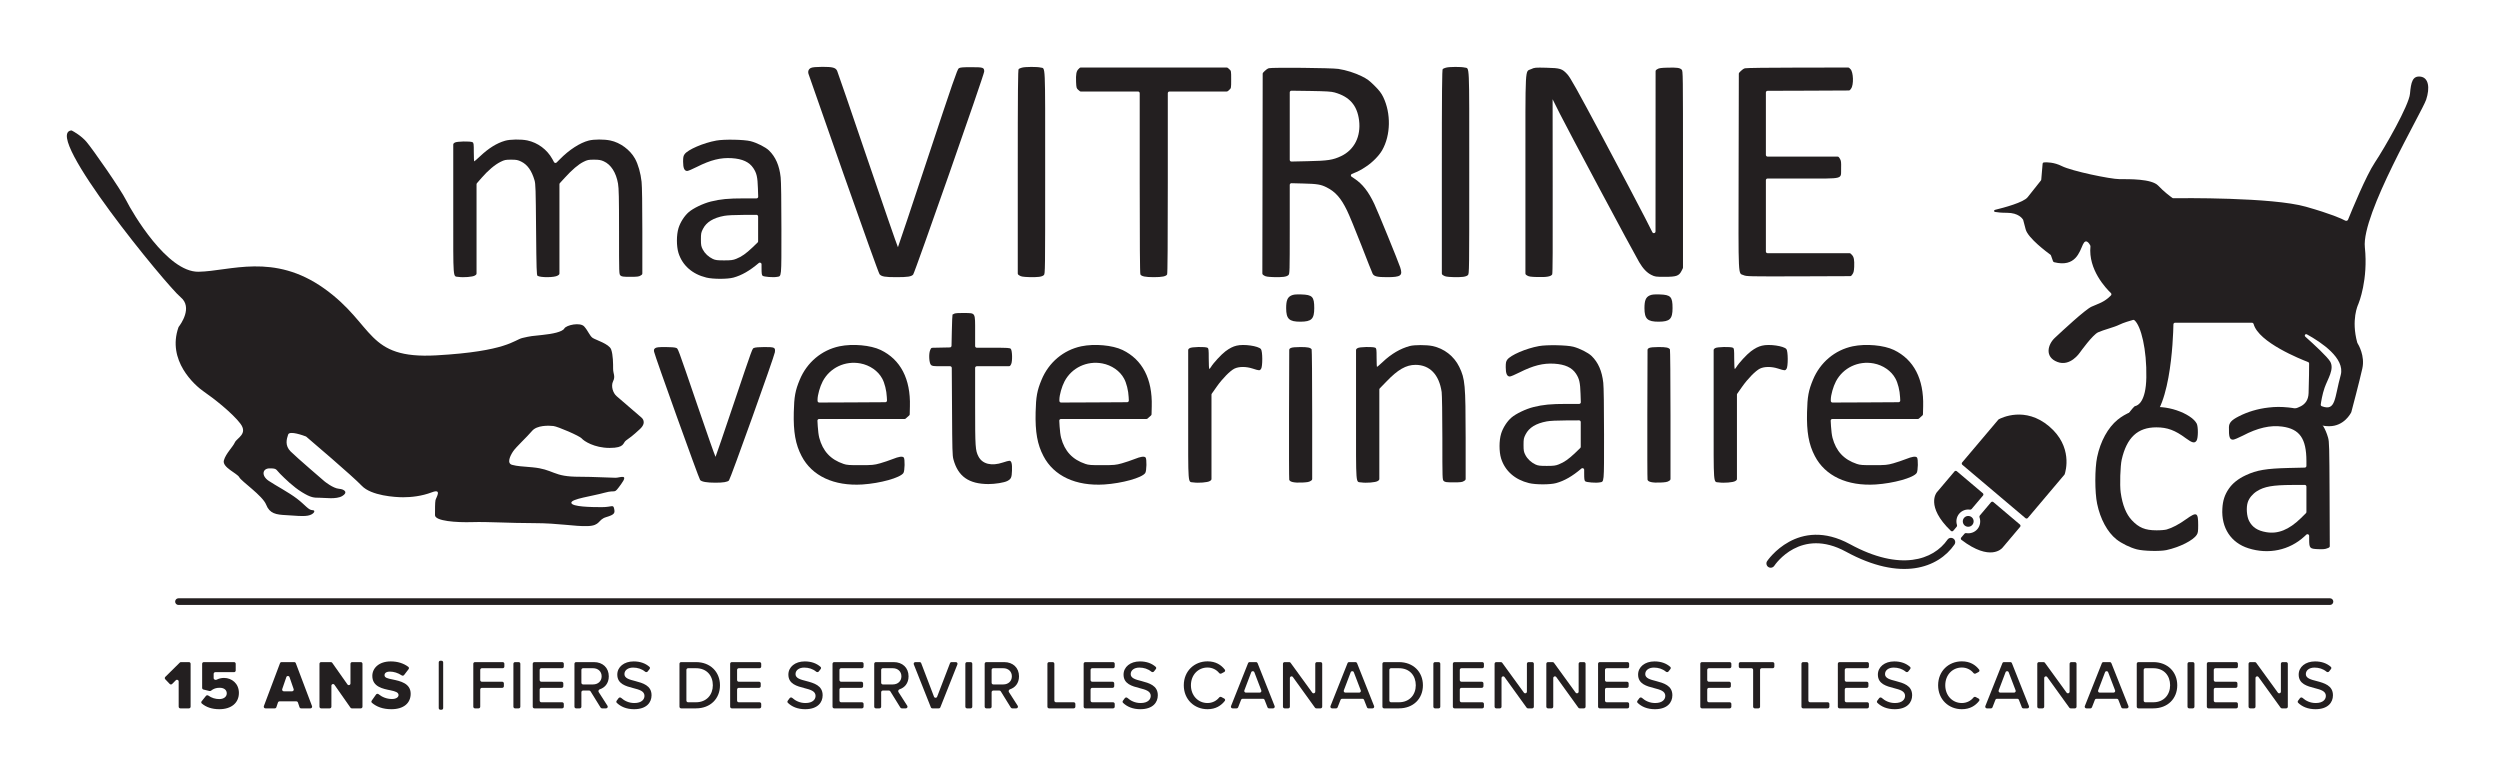 <svg width="374" height="117" viewBox="0 0 374 117" fill="none" xmlns="http://www.w3.org/2000/svg">
<path d="M26.73 101.941C26.73 101.718 26.46 101.607 26.303 101.765L25.749 102.324C25.65 102.424 25.488 102.422 25.391 102.32L24.72 101.615C24.626 101.517 24.629 101.361 24.726 101.265L26.896 99.124C26.942 99.077 27.005 99.051 27.071 99.051H28.265C28.403 99.051 28.515 99.163 28.515 99.301V105.722C28.515 105.86 28.403 105.972 28.265 105.972H26.98C26.842 105.972 26.73 105.86 26.73 105.722V101.941Z" fill="#231F20"/>
<path d="M30.808 104.108C30.899 103.994 31.067 103.983 31.185 104.069C31.64 104.404 32.22 104.582 32.793 104.582C33.55 104.582 33.924 104.177 33.924 103.731C33.924 103.243 33.56 102.89 32.845 102.89C32.342 102.89 31.935 103.029 31.576 103.322C31.511 103.374 31.426 103.397 31.345 103.378L30.431 103.155C30.319 103.127 30.24 103.027 30.24 102.912V99.301C30.24 99.163 30.352 99.051 30.49 99.051H35.012C35.15 99.051 35.262 99.163 35.262 99.301V100.306C35.262 100.444 35.15 100.556 35.012 100.556H32.213C32.075 100.556 31.963 100.668 31.963 100.806V101.44C31.963 101.652 32.221 101.777 32.41 101.681C32.73 101.517 33.103 101.417 33.509 101.417C34.691 101.417 35.74 102.268 35.74 103.658C35.74 105.152 34.608 106.097 32.813 106.097C31.691 106.097 30.821 105.783 30.189 105.242C30.091 105.159 30.083 105.014 30.163 104.914L30.808 104.108Z" fill="#231F20"/>
<path d="M44.571 105.094C44.536 104.993 44.441 104.924 44.334 104.924H41.819C41.712 104.924 41.616 104.992 41.582 105.094L41.344 105.802C41.309 105.904 41.214 105.972 41.107 105.972H39.707C39.532 105.972 39.412 105.797 39.473 105.634L41.89 99.213C41.926 99.116 42.019 99.051 42.123 99.051H44.019C44.123 99.051 44.216 99.116 44.253 99.213L46.679 105.634C46.74 105.797 46.62 105.972 46.445 105.972H45.046C44.938 105.972 44.843 105.904 44.809 105.802L44.571 105.094ZM42.22 103.088C42.164 103.251 42.285 103.42 42.456 103.42H43.695C43.867 103.42 43.988 103.25 43.931 103.088L43.309 101.292C43.231 101.068 42.913 101.068 42.836 101.293L42.22 103.088Z" fill="#231F20"/>
<path d="M50.032 102.441C49.892 102.24 49.578 102.339 49.578 102.584V105.722C49.578 105.86 49.465 105.972 49.328 105.972H48.043C47.905 105.972 47.793 105.86 47.793 105.722V99.301C47.793 99.163 47.905 99.051 48.043 99.051H49.499C49.581 99.051 49.657 99.091 49.704 99.158L51.977 102.389C52.117 102.589 52.431 102.49 52.431 102.246V99.301C52.431 99.163 52.543 99.051 52.681 99.051H53.976C54.114 99.051 54.226 99.163 54.226 99.301V105.722C54.226 105.86 54.114 105.972 53.976 105.972H52.634C52.552 105.972 52.476 105.932 52.429 105.865L50.032 102.441Z" fill="#231F20"/>
<path d="M56.255 103.901C56.344 103.774 56.526 103.759 56.645 103.858C57.137 104.262 57.821 104.571 58.636 104.571C59.248 104.571 59.621 104.312 59.621 103.98C59.621 103.586 59.175 103.43 58.438 103.274C57.297 103.046 55.699 102.755 55.699 101.116C55.699 99.954 56.685 98.947 58.459 98.947C59.479 98.947 60.377 99.228 61.087 99.764C61.193 99.844 61.208 99.995 61.128 100.1L60.453 100.983C60.367 101.095 60.205 101.113 60.089 101.033C59.542 100.66 58.887 100.473 58.345 100.473C57.754 100.473 57.525 100.712 57.525 101.012C57.525 101.376 57.951 101.5 58.719 101.645C59.86 101.884 61.437 102.216 61.437 103.783C61.437 105.173 60.41 106.097 58.553 106.097C57.256 106.097 56.324 105.723 55.641 105.141C55.547 105.061 55.534 104.922 55.605 104.821L56.255 103.901Z" fill="#231F20"/>
<path d="M65.635 99.094C65.635 98.956 65.746 98.844 65.885 98.844H66.049C66.187 98.844 66.299 98.956 66.299 99.094V105.93C66.299 106.068 66.187 106.18 66.049 106.18H65.885C65.746 106.18 65.635 106.068 65.635 105.93V99.094Z" fill="#231F20"/>
<path d="M70.805 99.301C70.805 99.163 70.917 99.051 71.055 99.051H75.204C75.342 99.051 75.454 99.163 75.454 99.301V99.715C75.454 99.853 75.342 99.965 75.204 99.965H72.093C71.954 99.965 71.843 100.076 71.843 100.214V101.738C71.843 101.876 71.954 101.988 72.093 101.988H75.131C75.269 101.988 75.381 102.1 75.381 102.238V102.651C75.381 102.789 75.269 102.901 75.131 102.901H72.093C71.954 102.901 71.843 103.013 71.843 103.151V105.722C71.843 105.86 71.731 105.972 71.593 105.972H71.055C70.917 105.972 70.805 105.86 70.805 105.722V99.301Z" fill="#231F20"/>
<path d="M76.805 99.301C76.805 99.163 76.917 99.051 77.055 99.051H77.593C77.731 99.051 77.843 99.163 77.843 99.301V105.722C77.843 105.86 77.731 105.972 77.593 105.972H77.055C76.917 105.972 76.805 105.86 76.805 105.722V99.301Z" fill="#231F20"/>
<path d="M79.696 99.301C79.696 99.163 79.808 99.051 79.946 99.051H84.095C84.233 99.051 84.345 99.163 84.345 99.301V99.715C84.345 99.853 84.233 99.965 84.095 99.965H80.984C80.846 99.965 80.734 100.076 80.734 100.214V101.738C80.734 101.876 80.846 101.988 80.984 101.988H84.022C84.16 101.988 84.272 102.1 84.272 102.238V102.651C84.272 102.789 84.16 102.901 84.022 102.901H80.984C80.846 102.901 80.734 103.013 80.734 103.151V104.809C80.734 104.947 80.846 105.059 80.984 105.059H84.095C84.233 105.059 84.345 105.171 84.345 105.309V105.722C84.345 105.86 84.233 105.972 84.095 105.972H79.946C79.808 105.972 79.696 105.86 79.696 105.722V99.301Z" fill="#231F20"/>
<path d="M88.347 103.424C88.301 103.35 88.221 103.305 88.134 103.305H87.226C87.088 103.305 86.976 103.417 86.976 103.555V105.722C86.976 105.86 86.865 105.972 86.726 105.972H86.188C86.05 105.972 85.938 105.86 85.938 105.722V99.301C85.938 99.163 86.05 99.051 86.188 99.051H88.854C90.172 99.051 91.075 99.902 91.075 101.178C91.075 102.24 90.463 102.879 89.737 103.115C89.562 103.172 89.466 103.379 89.565 103.534L90.88 105.587C90.987 105.754 90.867 105.972 90.67 105.972H90.062C89.975 105.972 89.895 105.927 89.849 105.854L88.347 103.424ZM88.72 99.965H87.226C87.088 99.965 86.976 100.076 86.976 100.214V102.142C86.976 102.28 87.088 102.392 87.226 102.392H88.72C89.467 102.392 90.006 101.905 90.006 101.178C90.006 100.452 89.467 99.965 88.72 99.965Z" fill="#231F20"/>
<path d="M92.538 104.444C92.633 104.317 92.819 104.308 92.936 104.414C93.404 104.837 94.072 105.173 94.899 105.173C96.02 105.173 96.414 104.602 96.414 104.104C96.414 103.378 95.626 103.171 94.743 102.942C93.634 102.652 92.347 102.33 92.347 100.919C92.347 99.778 93.353 98.947 94.796 98.947C95.774 98.947 96.562 99.235 97.157 99.761C97.252 99.845 97.259 99.986 97.181 100.085L96.894 100.452C96.8 100.572 96.621 100.579 96.504 100.481C96.001 100.061 95.365 99.871 94.713 99.871C93.945 99.871 93.415 100.265 93.415 100.846C93.415 101.469 94.162 101.666 95.024 101.884C96.155 102.185 97.472 102.538 97.472 104.011C97.472 105.09 96.725 106.097 94.858 106.097C93.718 106.097 92.862 105.717 92.271 105.144C92.186 105.061 92.18 104.928 92.251 104.832L92.538 104.444Z" fill="#231F20"/>
<path d="M101.649 99.301C101.649 99.163 101.761 99.051 101.899 99.051H104.118C106.277 99.051 107.709 100.525 107.709 102.517C107.709 104.519 106.277 105.972 104.118 105.972H101.899C101.761 105.972 101.649 105.86 101.649 105.722V99.301ZM104.118 105.059C105.717 105.059 106.64 103.918 106.64 102.517C106.64 101.095 105.747 99.965 104.118 99.965H102.936C102.798 99.965 102.686 100.076 102.686 100.214V104.809C102.686 104.947 102.798 105.059 102.936 105.059L104.118 105.059Z" fill="#231F20"/>
<path d="M109.23 99.301C109.23 99.163 109.342 99.051 109.48 99.051H113.629C113.767 99.051 113.879 99.163 113.879 99.301V99.715C113.879 99.853 113.767 99.965 113.629 99.965H110.518C110.38 99.965 110.268 100.076 110.268 100.214V101.738C110.268 101.876 110.38 101.988 110.518 101.988H113.556C113.695 101.988 113.806 102.1 113.806 102.238V102.651C113.806 102.789 113.695 102.901 113.556 102.901H110.518C110.38 102.901 110.268 103.013 110.268 103.151V104.809C110.268 104.947 110.38 105.059 110.518 105.059H113.629C113.767 105.059 113.879 105.171 113.879 105.309V105.722C113.879 105.86 113.767 105.972 113.629 105.972H109.48C109.342 105.972 109.23 105.86 109.23 105.722V99.301Z" fill="#231F20"/>
<path d="M118.133 104.444C118.227 104.317 118.414 104.308 118.531 104.414C118.999 104.837 119.666 105.173 120.494 105.173C121.615 105.173 122.009 104.602 122.009 104.104C122.009 103.378 121.221 103.171 120.338 102.942C119.228 102.652 117.941 102.33 117.941 100.919C117.941 99.778 118.948 98.947 120.39 98.947C121.369 98.947 122.157 99.235 122.752 99.761C122.846 99.845 122.854 99.986 122.776 100.085L122.489 100.452C122.395 100.572 122.216 100.579 122.099 100.481C121.595 100.061 120.959 99.871 120.307 99.871C119.539 99.871 119.01 100.265 119.01 100.846C119.01 101.469 119.757 101.666 120.618 101.884C121.749 102.185 123.067 102.538 123.067 104.011C123.067 105.09 122.32 106.097 120.452 106.097C119.313 106.097 118.456 105.717 117.866 105.144C117.78 105.061 117.775 104.928 117.845 104.832L118.133 104.444Z" fill="#231F20"/>
<path d="M124.545 99.301C124.545 99.163 124.657 99.051 124.795 99.051H128.943C129.081 99.051 129.193 99.163 129.193 99.301V99.715C129.193 99.853 129.081 99.965 128.943 99.965H125.832C125.694 99.965 125.582 100.076 125.582 100.214V101.738C125.582 101.876 125.694 101.988 125.832 101.988H128.87C129.008 101.988 129.12 102.1 129.12 102.238V102.651C129.12 102.789 129.008 102.901 128.87 102.901H125.832C125.694 102.901 125.582 103.013 125.582 103.151V104.809C125.582 104.947 125.694 105.059 125.832 105.059H128.943C129.081 105.059 129.193 105.171 129.193 105.309V105.722C129.193 105.86 129.081 105.972 128.943 105.972H124.795C124.657 105.972 124.545 105.86 124.545 105.722V99.301Z" fill="#231F20"/>
<path d="M133.192 103.424C133.147 103.35 133.066 103.305 132.98 103.305H132.072C131.934 103.305 131.822 103.417 131.822 103.555V105.722C131.822 105.86 131.71 105.972 131.572 105.972H131.034C130.896 105.972 130.784 105.86 130.784 105.722V99.301C130.784 99.163 130.896 99.051 131.034 99.051H133.7C135.017 99.051 135.92 99.902 135.92 101.178C135.92 102.24 135.309 102.879 134.582 103.115C134.408 103.172 134.312 103.379 134.411 103.534L135.726 105.587C135.833 105.754 135.713 105.972 135.515 105.972H134.908C134.821 105.972 134.741 105.927 134.695 105.854L133.192 103.424ZM133.565 99.965H132.072C131.934 99.965 131.822 100.076 131.822 100.214V102.142C131.822 102.28 131.934 102.392 132.072 102.392H133.565C134.312 102.392 134.851 101.905 134.851 101.178C134.851 100.452 134.312 99.965 133.565 99.965Z" fill="#231F20"/>
<path d="M136.704 99.394C136.638 99.23 136.759 99.051 136.936 99.051H137.579C137.682 99.051 137.775 99.115 137.812 99.212L139.728 104.231C139.81 104.445 140.113 104.445 140.195 104.231L142.12 99.212C142.157 99.115 142.25 99.051 142.353 99.051H142.996C143.172 99.051 143.293 99.23 143.228 99.394L140.677 105.814C140.639 105.91 140.547 105.972 140.445 105.972H139.487C139.384 105.972 139.292 105.91 139.255 105.814L136.704 99.394Z" fill="#231F20"/>
<path d="M144.416 99.301C144.416 99.163 144.528 99.051 144.666 99.051H145.204C145.342 99.051 145.454 99.163 145.454 99.301V105.722C145.454 105.86 145.342 105.972 145.204 105.972H144.666C144.528 105.972 144.416 105.86 144.416 105.722V99.301Z" fill="#231F20"/>
<path d="M149.716 103.424C149.67 103.35 149.59 103.305 149.503 103.305H148.596C148.457 103.305 148.346 103.417 148.346 103.555V105.722C148.346 105.86 148.234 105.972 148.096 105.972H147.557C147.419 105.972 147.307 105.86 147.307 105.722V99.301C147.307 99.163 147.419 99.051 147.557 99.051H150.223C151.541 99.051 152.444 99.902 152.444 101.178C152.444 102.24 151.833 102.879 151.106 103.115C150.931 103.172 150.835 103.379 150.934 103.534L152.249 105.587C152.356 105.754 152.236 105.972 152.039 105.972H151.431C151.345 105.972 151.264 105.927 151.219 105.854L149.716 103.424ZM150.089 99.965H148.596C148.457 99.965 148.346 100.076 148.346 100.214V102.142C148.346 102.28 148.457 102.392 148.596 102.392H150.089C150.836 102.392 151.375 101.905 151.375 101.178C151.375 100.452 150.836 99.965 150.089 99.965Z" fill="#231F20"/>
<path d="M156.693 99.301C156.693 99.163 156.805 99.051 156.943 99.051H157.481C157.619 99.051 157.731 99.163 157.731 99.301V104.809C157.731 104.947 157.843 105.059 157.981 105.059H160.625C160.763 105.059 160.875 105.171 160.875 105.309V105.722C160.875 105.86 160.763 105.972 160.625 105.972H156.943C156.805 105.972 156.693 105.86 156.693 105.722V99.301Z" fill="#231F20"/>
<path d="M162.113 99.301C162.113 99.163 162.225 99.051 162.363 99.051H166.512C166.65 99.051 166.762 99.163 166.762 99.301V99.715C166.762 99.853 166.65 99.965 166.512 99.965H163.4C163.262 99.965 163.15 100.076 163.15 100.214V101.738C163.15 101.876 163.262 101.988 163.4 101.988H166.439C166.577 101.988 166.689 102.1 166.689 102.238V102.651C166.689 102.789 166.577 102.901 166.439 102.901H163.4C163.262 102.901 163.15 103.013 163.15 103.151V104.809C163.15 104.947 163.262 105.059 163.4 105.059H166.512C166.65 105.059 166.762 105.171 166.762 105.309V105.722C166.762 105.86 166.65 105.972 166.512 105.972H162.363C162.225 105.972 162.113 105.86 162.113 105.722V99.301Z" fill="#231F20"/>
<path d="M168.275 104.444C168.369 104.317 168.556 104.308 168.673 104.414C169.14 104.837 169.808 105.173 170.636 105.173C171.756 105.173 172.15 104.602 172.15 104.104C172.15 103.378 171.362 103.171 170.48 102.942C169.37 102.652 168.083 102.33 168.083 100.919C168.083 99.778 169.09 98.947 170.532 98.947C171.511 98.947 172.298 99.235 172.894 99.761C172.988 99.845 172.995 99.986 172.918 100.085L172.631 100.452C172.536 100.572 172.357 100.579 172.24 100.481C171.737 100.061 171.101 99.871 170.449 99.871C169.681 99.871 169.152 100.265 169.152 100.846C169.152 101.469 169.899 101.666 170.76 101.884C171.891 102.185 173.209 102.538 173.209 104.011C173.209 105.09 172.462 106.097 170.594 106.097C169.454 106.097 168.598 105.717 168.007 105.144C167.922 105.061 167.916 104.928 167.987 104.832L168.275 104.444Z" fill="#231F20"/>
<path d="M177.095 102.517C177.095 100.39 178.672 98.937 180.643 98.937C181.874 98.937 182.688 99.473 183.232 100.175C183.322 100.292 183.279 100.46 183.148 100.53L182.717 100.758C182.601 100.82 182.458 100.78 182.377 100.677C181.992 100.196 181.371 99.861 180.643 99.861C179.242 99.861 178.163 100.961 178.163 102.517C178.163 104.063 179.242 105.173 180.643 105.173C181.371 105.173 181.992 104.838 182.377 104.356C182.458 104.254 182.601 104.214 182.717 104.275L183.146 104.503C183.278 104.573 183.32 104.742 183.229 104.859C182.679 105.561 181.874 106.097 180.643 106.097C178.672 106.097 177.095 104.644 177.095 102.517Z" fill="#231F20"/>
<path d="M189.181 104.699C189.144 104.603 189.051 104.54 188.948 104.54H185.897C185.794 104.54 185.701 104.603 185.664 104.699L185.228 105.813C185.191 105.909 185.098 105.972 184.995 105.972H184.393C184.216 105.972 184.095 105.794 184.16 105.63L186.712 99.209C186.749 99.114 186.841 99.051 186.944 99.051H187.901C188.004 99.051 188.096 99.114 188.134 99.209L190.685 105.63C190.75 105.794 190.629 105.972 190.452 105.972H189.85C189.747 105.972 189.655 105.909 189.617 105.813L189.181 104.699ZM186.156 103.278C186.094 103.442 186.214 103.617 186.389 103.617H188.455C188.63 103.617 188.751 103.441 188.688 103.278L187.652 100.567C187.57 100.352 187.266 100.353 187.184 100.567L186.156 103.278Z" fill="#231F20"/>
<path d="M193.419 101.288C193.278 101.091 192.967 101.191 192.967 101.434V105.722C192.967 105.86 192.855 105.972 192.717 105.972H192.179C192.04 105.972 191.929 105.86 191.929 105.722V99.301C191.929 99.163 192.04 99.051 192.179 99.051H192.87C192.95 99.051 193.025 99.09 193.072 99.154L196.312 103.616C196.454 103.812 196.764 103.712 196.764 103.47V99.301C196.764 99.163 196.876 99.051 197.014 99.051H197.552C197.69 99.051 197.802 99.163 197.802 99.301V105.722C197.802 105.86 197.69 105.972 197.552 105.972H196.923C196.843 105.972 196.767 105.933 196.72 105.868L193.419 101.288Z" fill="#231F20"/>
<path d="M204.062 104.699C204.024 104.603 203.932 104.54 203.829 104.54H200.777C200.674 104.54 200.582 104.603 200.545 104.699L200.109 105.813C200.071 105.909 199.979 105.972 199.876 105.972H199.273C199.097 105.972 198.976 105.794 199.041 105.63L201.592 99.209C201.63 99.114 201.722 99.051 201.825 99.051H202.782C202.885 99.051 202.977 99.114 203.015 99.209L205.565 105.63C205.631 105.794 205.51 105.972 205.333 105.972H204.731C204.628 105.972 204.536 105.909 204.498 105.813L204.062 104.699ZM201.037 103.278C200.974 103.442 201.095 103.617 201.27 103.617H203.336C203.511 103.617 203.632 103.441 203.569 103.278L202.533 100.567C202.451 100.352 202.147 100.353 202.065 100.567L201.037 103.278Z" fill="#231F20"/>
<path d="M206.809 99.301C206.809 99.163 206.921 99.051 207.059 99.051H209.279C211.437 99.051 212.869 100.525 212.869 102.517C212.869 104.519 211.437 105.972 209.279 105.972H207.059C206.921 105.972 206.809 105.86 206.809 105.722V99.301ZM209.279 105.059C210.877 105.059 211.801 103.918 211.801 102.517C211.801 101.095 210.908 99.965 209.279 99.965H208.097C207.959 99.965 207.847 100.076 207.847 100.214V104.809C207.847 104.947 207.959 105.059 208.097 105.059L209.279 105.059Z" fill="#231F20"/>
<path d="M214.43 99.301C214.43 99.163 214.542 99.051 214.68 99.051H215.218C215.356 99.051 215.468 99.163 215.468 99.301V105.722C215.468 105.86 215.356 105.972 215.218 105.972H214.68C214.542 105.972 214.43 105.86 214.43 105.722V99.301Z" fill="#231F20"/>
<path d="M217.347 99.301C217.347 99.163 217.459 99.051 217.597 99.051H221.746C221.884 99.051 221.996 99.163 221.996 99.301V99.715C221.996 99.853 221.884 99.965 221.746 99.965H218.636C218.498 99.965 218.386 100.076 218.386 100.214V101.738C218.386 101.876 218.498 101.988 218.636 101.988H221.674C221.812 101.988 221.924 102.1 221.924 102.238V102.651C221.924 102.789 221.812 102.901 221.674 102.901H218.636C218.498 102.901 218.386 103.013 218.386 103.151V104.809C218.386 104.947 218.498 105.059 218.636 105.059H221.746C221.884 105.059 221.996 105.171 221.996 105.309V105.722C221.996 105.86 221.884 105.972 221.746 105.972H217.597C217.459 105.972 217.347 105.86 217.347 105.722V99.301Z" fill="#231F20"/>
<path d="M225.081 101.288C224.939 101.091 224.628 101.191 224.628 101.434V105.722C224.628 105.86 224.516 105.972 224.378 105.972H223.84C223.702 105.972 223.59 105.86 223.59 105.722V99.301C223.59 99.163 223.702 99.051 223.84 99.051H224.531C224.611 99.051 224.686 99.09 224.733 99.154L227.973 103.616C228.115 103.812 228.425 103.712 228.425 103.47V99.301C228.425 99.163 228.537 99.051 228.675 99.051H229.213C229.351 99.051 229.463 99.163 229.463 99.301V105.722C229.463 105.86 229.351 105.972 229.213 105.972H228.584C228.504 105.972 228.429 105.933 228.382 105.868L225.081 101.288Z" fill="#231F20"/>
<path d="M232.82 101.288C232.678 101.091 232.367 101.191 232.367 101.434V105.722C232.367 105.86 232.255 105.972 232.117 105.972H231.58C231.442 105.972 231.33 105.86 231.33 105.722V99.301C231.33 99.163 231.442 99.051 231.58 99.051H232.271C232.351 99.051 232.426 99.09 232.473 99.154L235.713 103.616C235.855 103.812 236.165 103.712 236.165 103.47V99.301C236.165 99.163 236.277 99.051 236.415 99.051H236.952C237.091 99.051 237.202 99.163 237.202 99.301V105.722C237.202 105.86 237.091 105.972 236.952 105.972H236.324C236.244 105.972 236.168 105.933 236.121 105.868L232.82 101.288Z" fill="#231F20"/>
<path d="M239.07 99.301C239.07 99.163 239.182 99.051 239.32 99.051H243.469C243.607 99.051 243.719 99.163 243.719 99.301V99.715C243.719 99.853 243.607 99.965 243.469 99.965H240.357C240.219 99.965 240.107 100.076 240.107 100.214V101.738C240.107 101.876 240.219 101.988 240.357 101.988H243.396C243.534 101.988 243.646 102.1 243.646 102.238V102.651C243.646 102.789 243.534 102.901 243.396 102.901H240.357C240.219 102.901 240.107 103.013 240.107 103.151V104.809C240.107 104.947 240.219 105.059 240.357 105.059H243.469C243.607 105.059 243.719 105.171 243.719 105.309V105.722C243.719 105.86 243.607 105.972 243.469 105.972H239.32C239.182 105.972 239.07 105.86 239.07 105.722V99.301Z" fill="#231F20"/>
<path d="M245.252 104.444C245.346 104.317 245.533 104.308 245.65 104.414C246.118 104.837 246.785 105.173 247.613 105.173C248.734 105.173 249.128 104.602 249.128 104.104C249.128 103.378 248.34 103.171 247.457 102.942C246.347 102.652 245.06 102.33 245.06 100.919C245.06 99.778 246.067 98.947 247.51 98.947C248.488 98.947 249.276 99.235 249.871 99.761C249.965 99.845 249.973 99.986 249.895 100.085L249.608 100.452C249.514 100.572 249.335 100.579 249.218 100.481C248.715 100.061 248.079 99.871 247.427 99.871C246.659 99.871 246.129 100.265 246.129 100.846C246.129 101.469 246.876 101.666 247.738 101.884C248.868 102.185 250.186 102.538 250.186 104.011C250.186 105.09 249.439 106.097 247.572 106.097C246.432 106.097 245.575 105.717 244.985 105.144C244.899 105.061 244.894 104.928 244.965 104.832L245.252 104.444Z" fill="#231F20"/>
<path d="M254.363 99.301C254.363 99.163 254.475 99.051 254.613 99.051H258.762C258.9 99.051 259.012 99.163 259.012 99.301V99.715C259.012 99.853 258.9 99.965 258.762 99.965H255.651C255.513 99.965 255.401 100.076 255.401 100.214V101.738C255.401 101.876 255.513 101.988 255.651 101.988H258.689C258.827 101.988 258.939 102.1 258.939 102.238V102.651C258.939 102.789 258.827 102.901 258.689 102.901H255.651C255.513 102.901 255.401 103.013 255.401 103.151V104.809C255.401 104.947 255.513 105.059 255.651 105.059H258.762C258.9 105.059 259.012 105.171 259.012 105.309V105.722C259.012 105.86 258.9 105.972 258.762 105.972H254.613C254.475 105.972 254.363 105.86 254.363 105.722V99.301Z" fill="#231F20"/>
<path d="M262.268 100.214C262.268 100.076 262.156 99.965 262.018 99.965H260.371C260.233 99.965 260.121 99.853 260.121 99.715V99.301C260.121 99.163 260.233 99.051 260.371 99.051H265.194C265.332 99.051 265.444 99.163 265.444 99.301V99.715C265.444 99.853 265.332 99.965 265.194 99.965H263.556C263.418 99.965 263.306 100.076 263.306 100.214V105.722C263.306 105.86 263.194 105.972 263.056 105.972H262.518C262.38 105.972 262.268 105.86 262.268 105.722L262.268 100.214Z" fill="#231F20"/>
<path d="M269.496 99.301C269.496 99.163 269.608 99.051 269.746 99.051H270.283C270.421 99.051 270.533 99.163 270.533 99.301V104.809C270.533 104.947 270.645 105.059 270.783 105.059H273.427C273.565 105.059 273.677 105.171 273.677 105.309V105.722C273.677 105.86 273.565 105.972 273.427 105.972H269.746C269.608 105.972 269.496 105.86 269.496 105.722V99.301Z" fill="#231F20"/>
<path d="M274.94 99.301C274.94 99.163 275.052 99.051 275.19 99.051H279.339C279.477 99.051 279.589 99.163 279.589 99.301V99.715C279.589 99.853 279.477 99.965 279.339 99.965H276.227C276.089 99.965 275.977 100.076 275.977 100.214V101.738C275.977 101.876 276.089 101.988 276.227 101.988H279.266C279.404 101.988 279.516 102.1 279.516 102.238V102.651C279.516 102.789 279.404 102.901 279.266 102.901H276.227C276.089 102.901 275.977 103.013 275.977 103.151V104.809C275.977 104.947 276.089 105.059 276.227 105.059H279.339C279.477 105.059 279.589 105.171 279.589 105.309V105.722C279.589 105.86 279.477 105.972 279.339 105.972H275.19C275.052 105.972 274.94 105.86 274.94 105.722V99.301Z" fill="#231F20"/>
<path d="M281.122 104.444C281.217 104.317 281.403 104.308 281.52 104.414C281.988 104.837 282.656 105.173 283.483 105.173C284.604 105.173 284.998 104.602 284.998 104.104C284.998 103.378 284.21 103.171 283.327 102.942C282.218 102.652 280.93 102.33 280.93 100.919C280.93 99.778 281.937 98.947 283.38 98.947C284.358 98.947 285.146 99.235 285.741 99.761C285.836 99.845 285.843 99.986 285.765 100.085L285.478 100.452C285.384 100.572 285.205 100.579 285.088 100.481C284.585 100.061 283.949 99.871 283.297 99.871C282.529 99.871 281.999 100.265 281.999 100.846C281.999 101.469 282.746 101.666 283.608 101.884C284.739 102.185 286.056 102.538 286.056 104.011C286.056 105.09 285.309 106.097 283.442 106.097C282.302 106.097 281.446 105.717 280.855 105.144C280.77 105.061 280.764 104.928 280.835 104.832L281.122 104.444Z" fill="#231F20"/>
<path d="M289.943 102.517C289.943 100.39 291.52 98.937 293.492 98.937C294.723 98.937 295.536 99.473 296.08 100.175C296.17 100.292 296.127 100.46 295.997 100.53L295.565 100.758C295.449 100.82 295.307 100.78 295.225 100.677C294.84 100.196 294.219 99.861 293.492 99.861C292.091 99.861 291.012 100.961 291.012 102.517C291.012 104.063 292.091 105.173 293.492 105.173C294.219 105.173 294.84 104.838 295.225 104.356C295.307 104.254 295.449 104.214 295.565 104.275L295.994 104.503C296.126 104.573 296.168 104.742 296.077 104.859C295.527 105.561 294.722 106.097 293.492 106.097C291.52 106.097 289.943 104.644 289.943 102.517Z" fill="#231F20"/>
<path d="M302.029 104.699C301.991 104.603 301.899 104.54 301.796 104.54H298.744C298.641 104.54 298.549 104.603 298.511 104.699L298.076 105.813C298.038 105.909 297.946 105.972 297.843 105.972H297.24C297.064 105.972 296.943 105.794 297.008 105.63L299.559 99.209C299.597 99.114 299.689 99.051 299.792 99.051H300.749C300.852 99.051 300.944 99.114 300.981 99.209L303.532 105.63C303.597 105.794 303.477 105.972 303.3 105.972H302.698C302.595 105.972 302.502 105.909 302.465 105.813L302.029 104.699ZM299.003 103.278C298.941 103.442 299.062 103.617 299.237 103.617H301.303C301.478 103.617 301.599 103.441 301.536 103.278L300.499 100.567C300.417 100.352 300.114 100.353 300.032 100.567L299.003 103.278Z" fill="#231F20"/>
<path d="M306.267 101.288C306.125 101.091 305.814 101.191 305.814 101.434V105.722C305.814 105.86 305.702 105.972 305.564 105.972H305.027C304.889 105.972 304.777 105.86 304.777 105.722V99.301C304.777 99.163 304.889 99.051 305.027 99.051H305.718C305.798 99.051 305.873 99.09 305.92 99.154L309.16 103.616C309.302 103.812 309.612 103.712 309.612 103.47V99.301C309.612 99.163 309.724 99.051 309.862 99.051H310.4C310.538 99.051 310.65 99.163 310.65 99.301V105.722C310.65 105.86 310.538 105.972 310.4 105.972H309.771C309.691 105.972 309.616 105.933 309.569 105.868L306.267 101.288Z" fill="#231F20"/>
<path d="M316.91 104.699C316.872 104.603 316.78 104.54 316.677 104.54H313.625C313.522 104.54 313.43 104.603 313.392 104.699L312.957 105.813C312.919 105.909 312.827 105.972 312.724 105.972H312.121C311.944 105.972 311.824 105.794 311.889 105.63L314.44 99.209C314.478 99.114 314.57 99.051 314.672 99.051H315.63C315.732 99.051 315.824 99.114 315.862 99.209L318.413 105.63C318.478 105.794 318.357 105.972 318.181 105.972H317.579C317.476 105.972 317.383 105.909 317.346 105.813L316.91 104.699ZM313.884 103.278C313.822 103.442 313.943 103.617 314.118 103.617H316.183C316.359 103.617 316.48 103.441 316.417 103.278L315.38 100.567C315.298 100.352 314.994 100.353 314.913 100.567L313.884 103.278Z" fill="#231F20"/>
<path d="M319.658 99.301C319.658 99.163 319.77 99.051 319.908 99.051H322.127C324.285 99.051 325.718 100.525 325.718 102.517C325.718 104.519 324.285 105.972 322.127 105.972H319.908C319.77 105.972 319.658 105.86 319.658 105.722V99.301ZM322.127 105.059C323.725 105.059 324.649 103.918 324.649 102.517C324.649 101.095 323.756 99.965 322.127 99.965H320.945C320.807 99.965 320.695 100.076 320.695 100.214V104.809C320.695 104.947 320.807 105.059 320.945 105.059L322.127 105.059Z" fill="#231F20"/>
<path d="M327.252 99.301C327.252 99.163 327.364 99.051 327.502 99.051H328.039C328.177 99.051 328.289 99.163 328.289 99.301V105.722C328.289 105.86 328.177 105.972 328.039 105.972H327.502C327.364 105.972 327.252 105.86 327.252 105.722V99.301Z" fill="#231F20"/>
<path d="M330.142 99.301C330.142 99.163 330.254 99.051 330.392 99.051H334.541C334.679 99.051 334.791 99.163 334.791 99.301V99.715C334.791 99.853 334.679 99.965 334.541 99.965H331.43C331.292 99.965 331.18 100.076 331.18 100.214V101.738C331.18 101.876 331.292 101.988 331.43 101.988H334.469C334.607 101.988 334.719 102.1 334.719 102.238V102.651C334.719 102.789 334.607 102.901 334.469 102.901H331.43C331.292 102.901 331.18 103.013 331.18 103.151V104.809C331.18 104.947 331.292 105.059 331.43 105.059H334.541C334.679 105.059 334.791 105.171 334.791 105.309V105.722C334.791 105.86 334.679 105.972 334.541 105.972H330.392C330.254 105.972 330.142 105.86 330.142 105.722V99.301Z" fill="#231F20"/>
<path d="M337.875 101.288C337.734 101.091 337.423 101.191 337.423 101.434V105.722C337.423 105.86 337.311 105.972 337.173 105.972H336.635C336.497 105.972 336.385 105.86 336.385 105.722V99.301C336.385 99.163 336.497 99.051 336.635 99.051H337.326C337.406 99.051 337.481 99.09 337.528 99.154L340.768 103.616C340.91 103.812 341.22 103.712 341.22 103.47V99.301C341.22 99.163 341.332 99.051 341.47 99.051H342.008C342.146 99.051 342.258 99.163 342.258 99.301V105.722C342.258 105.86 342.146 105.972 342.008 105.972H341.379C341.299 105.972 341.223 105.933 341.176 105.868L337.875 101.288Z" fill="#231F20"/>
<path d="M344.075 104.444C344.169 104.317 344.355 104.308 344.473 104.414C344.94 104.837 345.608 105.173 346.435 105.173C347.556 105.173 347.95 104.602 347.95 104.104C347.95 103.378 347.162 103.171 346.28 102.942C345.17 102.652 343.883 102.33 343.883 100.919C343.883 99.778 344.889 98.947 346.332 98.947C347.31 98.947 348.098 99.235 348.694 99.761C348.788 99.845 348.795 99.986 348.717 100.085L348.43 100.452C348.336 100.572 348.157 100.579 348.04 100.481C347.537 100.061 346.901 99.871 346.249 99.871C345.481 99.871 344.952 100.265 344.952 100.846C344.952 101.469 345.699 101.666 346.56 101.884C347.691 102.185 349.009 102.538 349.009 104.011C349.009 105.09 348.262 106.097 346.394 106.097C345.254 106.097 344.398 105.717 343.807 105.144C343.722 105.061 343.716 104.928 343.787 104.832L344.075 104.444Z" fill="#231F20"/>
<path d="M348.563 90.502H26.701C26.425 90.502 26.201 90.278 26.201 90.002C26.201 89.725 26.425 89.502 26.701 89.502H348.563C348.84 89.502 349.063 89.725 349.063 90.002C349.063 90.278 348.84 90.502 348.563 90.502Z" fill="#231F20"/>
<path d="M121.337 10.154C120.978 10.307 120.835 10.646 120.948 11.045C120.989 11.179 123.346 17.922 126.195 26.04C129.27 34.772 131.463 40.89 131.586 41.034C131.904 41.382 132.385 41.464 134.117 41.464C135.778 41.464 136.331 41.382 136.608 41.075C136.854 40.798 147.236 11.148 147.236 10.707C147.236 10.092 147.103 10.051 145.299 10.051C143.987 10.051 143.649 10.082 143.434 10.215C143.218 10.359 142.583 12.183 138.791 23.641C136.44 30.764 134.47 36.646 134.339 36.962C134.334 36.973 134.328 36.971 134.323 36.961C134.17 36.635 132.193 30.921 129.823 23.959C127.374 16.764 125.314 10.738 125.232 10.584C124.996 10.113 124.555 10 123.028 10C122.095 10.01 121.562 10.051 121.337 10.154Z" fill="#231F20"/>
<path d="M152.873 10.123C152.678 10.174 152.453 10.267 152.391 10.328C152.289 10.41 152.258 13.618 152.258 25.742V40.916C152.258 41.002 152.302 41.082 152.375 41.128L152.535 41.228C152.74 41.372 153.078 41.423 153.918 41.454C155.271 41.495 155.896 41.413 156.163 41.147C156.358 40.952 156.358 40.624 156.358 25.742C156.358 8.852 156.419 10.318 155.661 10.102C155.189 9.98 153.355 9.979 152.873 10.123Z" fill="#231F20"/>
<path d="M216.314 10.123C216.119 10.174 215.894 10.267 215.832 10.328C215.73 10.41 215.699 13.618 215.699 25.742V40.916C215.699 41.002 215.743 41.082 215.816 41.128L215.976 41.228C216.181 41.372 216.519 41.423 217.359 41.454C218.712 41.495 219.337 41.413 219.604 41.147C219.799 40.952 219.799 40.624 219.799 25.742C219.799 8.852 219.86 10.318 219.102 10.102C218.63 9.98 216.796 9.979 216.314 10.123Z" fill="#231F20"/>
<path d="M161.328 10.348C161.021 10.656 160.939 11.097 160.98 12.255C161.021 13.136 161.041 13.208 161.308 13.444L161.525 13.629C161.57 13.668 161.628 13.69 161.687 13.69H170.251C170.389 13.69 170.501 13.802 170.501 13.94V27.28C170.501 36.248 170.532 40.931 170.604 41.054C170.757 41.341 171.342 41.464 172.602 41.464C173.863 41.464 174.447 41.341 174.601 41.054C174.672 40.931 174.703 36.248 174.703 27.28V13.94C174.703 13.802 174.815 13.69 174.953 13.69H183.517C183.577 13.69 183.634 13.668 183.68 13.629L183.896 13.444C184.183 13.198 184.183 13.187 184.183 11.896C184.183 10.605 184.183 10.594 183.896 10.348L183.68 10.163C183.634 10.124 183.577 10.102 183.517 10.102H161.678C161.612 10.102 161.548 10.129 161.501 10.176L161.328 10.348Z" fill="#231F20"/>
<path d="M189.82 10.205C189.646 10.256 189.369 10.441 189.205 10.615L188.968 10.86C188.923 10.907 188.898 10.969 188.898 11.034L188.847 40.91C188.847 40.994 188.889 41.072 188.958 41.118L189.123 41.228C189.328 41.372 189.667 41.423 190.507 41.454C191.86 41.495 192.485 41.413 192.752 41.147C192.936 40.962 192.946 40.726 192.946 34.177V27.659C192.946 27.519 193.062 27.406 193.203 27.409L194.976 27.454C197.077 27.505 197.61 27.597 198.481 28.038C199.782 28.694 200.613 29.637 201.504 31.471C201.812 32.087 202.775 34.423 203.646 36.657C204.507 38.892 205.276 40.819 205.348 40.952C205.563 41.352 206.044 41.464 207.5 41.464C209.58 41.464 209.878 41.239 209.468 39.988C209.17 39.087 206.147 31.677 205.604 30.529C204.722 28.653 203.82 27.505 202.601 26.706L202.192 26.433C202.039 26.331 202.062 26.099 202.232 26.029V26.029C203.257 25.609 203.595 25.435 204.374 24.912C205.337 24.277 206.301 23.293 206.772 22.473C208.053 20.228 208.115 16.969 206.926 14.509C206.629 13.905 206.342 13.536 205.614 12.808C204.825 12.029 204.517 11.804 203.708 11.404C202.652 10.892 201.412 10.492 200.213 10.307C199.27 10.154 190.271 10.072 189.82 10.205ZM199.659 13.833C201.894 14.458 203.031 15.76 203.318 18.004C203.615 20.413 202.611 22.412 200.633 23.354C199.383 23.939 198.675 24.051 195.642 24.113L193.202 24.168C193.062 24.172 192.946 24.059 192.946 23.919V13.82C192.946 13.681 193.06 13.568 193.2 13.57L196.001 13.608C198.44 13.649 199.167 13.69 199.659 13.833Z" fill="#231F20"/>
<path d="M229.064 10.338C228.121 10.789 228.203 9.303 228.203 26.183V40.916C228.203 41.002 228.247 41.082 228.319 41.128L228.479 41.228C228.695 41.372 229.023 41.423 230.006 41.444C231.38 41.485 232.036 41.362 232.21 41.044C232.282 40.901 232.302 37.047 232.282 27.833C232.261 20.69 232.261 14.838 232.271 14.848C232.282 14.858 232.763 15.832 233.358 17.02C234.362 19.05 244.365 37.775 245.216 39.209C245.79 40.183 246.374 40.798 247.04 41.126C247.594 41.403 247.696 41.413 249.059 41.413C250.781 41.413 251.171 41.28 251.55 40.542L251.749 40.144C251.766 40.109 251.775 40.071 251.775 40.032V25.353C251.775 10.892 251.775 10.615 251.58 10.42C251.304 10.143 250.873 10.082 249.449 10.123C248.496 10.143 248.168 10.195 247.952 10.338L247.792 10.439C247.72 10.485 247.676 10.565 247.676 10.65L247.666 34.628C247.666 34.891 247.312 34.975 247.193 34.741L246.108 32.599C245.247 30.908 242.397 25.517 239.784 20.618C235.828 13.218 234.926 11.609 234.475 11.117C233.696 10.267 233.419 10.184 231.329 10.133C229.648 10.092 229.566 10.102 229.064 10.338Z" fill="#231F20"/>
<path d="M261.051 10.215C260.876 10.256 260.6 10.441 260.436 10.615L260.198 10.86C260.153 10.907 260.128 10.969 260.128 11.034L260.097 25.64C260.067 42.151 260.005 40.798 260.846 41.167C261.266 41.352 261.594 41.362 269.106 41.341L276.791 41.311C276.87 41.311 276.943 41.274 276.99 41.211L277.131 41.023C277.295 40.798 277.357 40.542 277.387 39.917C277.428 38.882 277.346 38.431 277.039 38.123L276.866 37.95C276.819 37.904 276.756 37.877 276.689 37.877H264.426C264.288 37.877 264.176 37.765 264.176 37.627V26.956C264.176 26.818 264.288 26.706 264.426 26.706H269.588C276.024 26.706 275.379 26.87 275.43 25.179C275.45 24.236 275.43 24.051 275.256 23.754L275.114 23.539C275.068 23.468 274.99 23.426 274.905 23.426H264.426C264.288 23.426 264.176 23.314 264.176 23.176V13.836C264.176 13.699 264.288 13.587 264.426 13.586L270.439 13.567L276.587 13.537C276.665 13.536 276.738 13.499 276.785 13.437L276.926 13.249C277.336 12.695 277.275 10.789 276.834 10.348L276.661 10.176C276.614 10.129 276.551 10.103 276.484 10.103L268.973 10.113C264.781 10.113 261.215 10.164 261.051 10.215Z" fill="#231F20"/>
<path d="M75.545 21.059C74.315 21.417 73.106 22.166 71.835 23.365C71.373 23.795 70.974 24.143 70.943 24.143C70.912 24.143 70.881 23.518 70.881 22.76C70.881 21.499 70.861 21.376 70.687 21.274C70.359 21.1 68.299 21.141 68.032 21.335L67.916 21.415C67.848 21.461 67.807 21.538 67.807 21.621V31.267C67.807 42.212 67.735 41.29 68.586 41.423C69.344 41.536 70.718 41.423 71.025 41.228L71.178 41.128C71.249 41.082 71.291 41.003 71.291 40.919V27.568C71.291 27.508 71.313 27.449 71.353 27.404L72.05 26.603C73.013 25.496 74.028 24.636 74.879 24.215C75.473 23.918 75.637 23.887 76.467 23.887C77.266 23.887 77.461 23.928 77.974 24.174C78.906 24.636 79.531 25.507 79.962 26.962C80.126 27.515 80.147 28.274 80.198 34.372C80.249 40.255 80.28 41.177 80.413 41.259C80.874 41.546 82.975 41.526 83.426 41.228L83.579 41.128C83.65 41.082 83.693 41.003 83.693 40.919V27.561C83.693 27.499 83.716 27.439 83.758 27.392L84.472 26.613C85.589 25.384 86.521 24.595 87.28 24.215C87.874 23.918 88.028 23.887 88.868 23.887C89.617 23.887 89.893 23.939 90.324 24.133C91.4 24.615 92.168 25.814 92.456 27.464C92.578 28.212 92.609 29.473 92.609 34.7C92.609 40.993 92.609 41.023 92.824 41.218C93.009 41.382 93.204 41.413 94.29 41.413C95.315 41.413 95.592 41.382 95.817 41.228L95.977 41.128C96.05 41.082 96.094 41.002 96.094 40.916V34.649C96.094 30.652 96.053 27.854 95.981 27.198C95.838 25.876 95.469 24.595 94.997 23.734C94.259 22.412 92.794 21.325 91.308 21.018C90.385 20.823 88.848 20.823 88.069 21.028C86.757 21.366 85.138 22.412 83.754 23.826L83.274 24.306C83.155 24.424 82.957 24.396 82.877 24.249L82.637 23.805C81.848 22.37 80.464 21.346 78.886 21.007C77.943 20.813 76.313 20.833 75.545 21.059Z" fill="#231F20"/>
<path d="M107.163 21.028C105.226 21.376 102.909 22.381 102.417 23.067C102.233 23.324 102.192 23.518 102.192 24.195C102.192 25.148 102.387 25.578 102.807 25.578C102.94 25.578 103.596 25.302 104.262 24.963C106.322 23.928 107.798 23.559 109.469 23.662C111.068 23.764 112.092 24.236 112.697 25.148C113.199 25.906 113.333 26.491 113.384 28.161L113.426 29.419C113.431 29.561 113.318 29.678 113.176 29.678H111.303C108.926 29.678 107.788 29.791 106.343 30.149C105.195 30.436 103.719 31.144 103.043 31.728C102.387 32.291 101.772 33.255 101.505 34.126C101.188 35.151 101.188 36.811 101.495 37.826C102.079 39.701 103.565 41.013 105.677 41.526C106.681 41.772 108.833 41.772 109.725 41.526C110.965 41.188 112.154 40.501 113.497 39.363L113.512 39.35C113.673 39.208 113.927 39.322 113.927 39.537V40.06C113.927 40.901 113.958 41.157 114.091 41.259C114.275 41.413 115.69 41.526 116.223 41.423C116.94 41.29 116.899 41.772 116.899 34.28C116.899 30.16 116.858 27.126 116.786 26.521C116.592 24.759 116.028 23.467 115.034 22.504C114.521 22.012 113.251 21.366 112.287 21.12C111.324 20.874 108.321 20.813 107.163 21.028ZM113.415 36.1C113.415 36.168 113.387 36.233 113.338 36.28L112.574 37.016C111.6 37.939 110.965 38.39 110.145 38.718C109.663 38.912 109.376 38.953 108.341 38.953C107.306 38.953 107.04 38.922 106.64 38.738C105.994 38.431 105.451 37.928 105.133 37.324C104.898 36.862 104.857 36.678 104.857 35.817C104.857 34.936 104.887 34.782 105.164 34.239C105.677 33.224 106.722 32.589 108.341 32.291C108.772 32.209 109.93 32.148 111.242 32.148L113.163 32.139C113.302 32.138 113.415 32.25 113.415 32.389L113.415 36.1Z" fill="#231F20"/>
<path d="M193.167 44.211C192.604 44.477 192.409 44.969 192.409 46.107C192.419 47.716 192.85 48.126 194.541 48.126C196.211 48.116 196.611 47.726 196.611 46.087C196.611 44.385 196.334 44.098 194.674 44.047C193.772 44.026 193.516 44.057 193.167 44.211Z" fill="#231F20"/>
<path d="M246.769 44.211C246.206 44.477 246.011 44.969 246.011 46.107C246.021 47.716 246.452 48.126 248.143 48.126C249.813 48.116 250.213 47.726 250.213 46.087C250.213 44.385 249.936 44.098 248.276 44.047C247.374 44.026 247.118 44.057 246.769 44.211Z" fill="#231F20"/>
<path d="M142.804 46.906C142.671 46.958 142.527 47.029 142.497 47.06C142.466 47.091 142.425 48.208 142.394 49.54L142.348 51.73C142.345 51.864 142.237 51.971 142.103 51.974L139.468 52.028C139.371 52.03 139.284 52.087 139.245 52.176L139.145 52.4C138.92 52.943 138.992 54.275 139.258 54.573C139.442 54.767 139.555 54.788 140.918 54.788H142.135C142.273 54.788 142.385 54.899 142.385 55.036L142.425 61.419C142.456 67.271 142.476 68.142 142.63 68.716C143.317 71.268 144.926 72.406 147.857 72.416C148.882 72.416 150.224 72.201 150.696 71.955C151.249 71.668 151.362 71.442 151.393 70.428C151.434 69.372 151.321 68.931 151.003 68.931C150.891 68.931 150.46 69.044 150.04 69.188C148.339 69.762 146.965 69.423 146.381 68.296C145.91 67.374 145.879 66.984 145.879 60.702V55.038C145.879 54.9 145.991 54.788 146.129 54.788H150.947C151.039 54.788 151.123 54.738 151.167 54.658L151.27 54.47C151.475 54.06 151.444 52.451 151.219 52.195C151.096 52.041 150.778 52.021 148.482 52.021H146.129C145.991 52.021 145.879 51.909 145.879 51.771V49.674C145.879 46.681 145.971 46.855 144.27 46.824C143.604 46.804 142.948 46.845 142.804 46.906Z" fill="#231F20"/>
<path d="M125.586 51.805C122.911 52.369 120.718 54.214 119.642 56.807C118.975 58.406 118.801 59.338 118.75 61.665C118.678 64.637 119.006 66.482 119.918 68.224C121.466 71.207 124.766 72.744 129.019 72.478C131.684 72.303 134.656 71.483 135.148 70.766C135.363 70.469 135.394 68.634 135.199 68.439C134.984 68.224 134.472 68.306 133.549 68.675C133.057 68.87 132.207 69.157 131.664 69.311C130.741 69.567 130.505 69.587 128.712 69.587C127.072 69.598 126.672 69.567 126.201 69.403C124.254 68.747 123.095 67.497 122.562 65.498C122.47 65.16 122.368 64.391 122.337 63.776L122.29 62.944C122.282 62.8 122.396 62.679 122.54 62.679H135.328C135.39 62.679 135.45 62.657 135.496 62.615L135.753 62.382L136.009 62.157C136.061 62.111 136.092 62.045 136.094 61.976L136.122 60.783C136.235 56.694 134.728 53.794 131.756 52.359C130.239 51.631 127.564 51.395 125.586 51.805ZM128.722 54.368C130.126 54.634 131.356 55.485 131.971 56.622C132.34 57.278 132.627 58.437 132.668 59.4L132.695 59.907C132.703 60.049 132.59 60.169 132.447 60.17L127.513 60.199L122.557 60.219C122.419 60.219 122.306 60.107 122.306 59.969V59.779C122.306 59.103 122.665 57.832 123.075 57.053C124.151 55.013 126.416 53.937 128.722 54.368Z" fill="#231F20"/>
<path d="M161.765 51.805C159.09 52.369 156.896 54.214 155.82 56.807C155.154 58.406 154.98 59.338 154.929 61.665C154.857 64.637 155.185 66.482 156.097 68.224C157.645 71.207 160.945 72.744 165.198 72.478C167.863 72.303 170.835 71.483 171.327 70.766C171.542 70.469 171.573 68.634 171.378 68.439C171.163 68.224 170.65 68.306 169.728 68.675C169.236 68.87 168.385 69.157 167.842 69.311C166.92 69.567 166.684 69.587 164.891 69.587C163.251 69.598 162.851 69.567 162.38 69.403C160.432 68.747 159.274 67.497 158.741 65.498C158.649 65.16 158.546 64.391 158.516 63.776L158.469 62.944C158.461 62.8 158.575 62.679 158.719 62.679H171.507C171.569 62.679 171.629 62.657 171.675 62.615L171.932 62.382L172.188 62.157C172.24 62.111 172.271 62.045 172.272 61.976L172.301 60.783C172.413 56.694 170.907 53.794 167.935 52.359C166.418 51.631 163.743 51.395 161.765 51.805ZM164.901 54.368C166.305 54.634 167.535 55.485 168.15 56.622C168.519 57.278 168.806 58.437 168.847 59.4L168.874 59.907C168.881 60.049 168.768 60.169 168.626 60.17L163.691 60.199L158.736 60.219C158.598 60.219 158.485 60.107 158.485 59.969V59.779C158.485 59.103 158.844 57.832 159.254 57.053C160.33 55.013 162.595 53.937 164.901 54.368Z" fill="#231F20"/>
<path d="M184.979 51.713C184.435 51.846 183.964 52.082 183.318 52.564C182.713 53.015 181.504 54.327 181.156 54.911C181.063 55.075 180.951 55.198 180.91 55.198C180.869 55.198 180.828 54.511 180.828 53.66C180.828 52.256 180.807 52.123 180.633 52.021C180.305 51.846 178.245 51.887 177.978 52.082L177.862 52.161C177.794 52.208 177.753 52.285 177.753 52.368V62.013C177.753 72.959 177.681 72.037 178.532 72.17C179.29 72.283 180.664 72.17 180.971 71.975L181.124 71.875C181.195 71.829 181.238 71.75 181.238 71.666V59.038C181.238 58.987 181.254 58.937 181.283 58.895L182.017 57.852C182.867 56.643 184.025 55.464 184.671 55.147C185.347 54.819 186.403 54.819 187.387 55.136C188.402 55.464 188.463 55.464 188.658 55.177C188.904 54.829 188.894 52.543 188.637 52.226C188.258 51.754 186.055 51.437 184.979 51.713Z" fill="#231F20"/>
<path d="M210.908 51.764C209.494 52.144 208.141 52.933 206.85 54.152C206.419 54.562 206.03 54.89 205.999 54.89C205.968 54.89 205.938 54.265 205.938 53.507C205.938 52.246 205.917 52.123 205.743 52.021C205.415 51.846 203.355 51.887 203.088 52.082L202.972 52.161C202.904 52.208 202.863 52.285 202.863 52.368V62.013C202.863 72.959 202.791 72.037 203.642 72.17C204.4 72.283 205.774 72.17 206.081 71.975L206.234 71.875C206.305 71.829 206.348 71.75 206.348 71.666V58.272C206.348 58.206 206.373 58.144 206.418 58.097L207.403 57.084C209.115 55.29 210.355 54.583 211.759 54.583C213.891 54.583 215.295 56.038 215.674 58.652C215.725 59.041 215.777 62.054 215.777 65.559C215.777 71.74 215.777 71.77 215.992 71.965C216.176 72.129 216.371 72.16 217.457 72.16C218.482 72.16 218.759 72.129 218.984 71.975L219.144 71.875C219.217 71.829 219.261 71.749 219.261 71.663V65.519C219.251 57.545 219.179 56.694 218.308 54.89C217.519 53.281 216.053 52.133 214.29 51.764C213.399 51.58 211.595 51.58 210.908 51.764Z" fill="#231F20"/>
<path d="M230.228 51.775C228.291 52.123 225.974 53.127 225.482 53.814C225.298 54.07 225.257 54.265 225.257 54.942C225.257 55.895 225.452 56.325 225.872 56.325C226.005 56.325 226.661 56.048 227.327 55.71C229.387 54.675 230.863 54.306 232.534 54.409C234.132 54.511 235.157 54.983 235.762 55.895C236.264 56.653 236.397 57.237 236.449 58.908L236.491 60.166C236.496 60.308 236.383 60.425 236.241 60.425H234.368C231.99 60.425 230.853 60.538 229.408 60.896C228.26 61.183 226.784 61.89 226.107 62.475C225.452 63.038 224.837 64.002 224.57 64.873C224.252 65.898 224.252 67.558 224.56 68.573C225.144 70.448 226.63 71.76 228.741 72.273C229.746 72.519 231.898 72.519 232.79 72.273C234.03 71.934 235.219 71.248 236.561 70.11L236.577 70.097C236.738 69.954 236.992 70.069 236.992 70.284V70.807C236.992 71.647 237.023 71.904 237.156 72.006C237.34 72.16 238.755 72.272 239.288 72.17C240.005 72.037 239.964 72.519 239.964 65.027C239.964 60.907 239.923 57.873 239.851 57.268C239.657 55.505 239.093 54.214 238.099 53.251C237.586 52.759 236.315 52.113 235.352 51.867C234.389 51.621 231.386 51.559 230.228 51.775ZM236.479 66.847C236.479 66.915 236.452 66.98 236.403 67.027L235.639 67.763C234.665 68.685 234.03 69.136 233.21 69.464C232.728 69.659 232.441 69.7 231.406 69.7C230.371 69.7 230.105 69.669 229.705 69.485C229.059 69.177 228.516 68.675 228.198 68.07C227.963 67.609 227.922 67.425 227.922 66.564C227.922 65.683 227.952 65.529 228.229 64.986C228.741 63.971 229.787 63.336 231.406 63.038C231.837 62.956 232.995 62.895 234.307 62.895L236.228 62.886C236.367 62.885 236.479 62.997 236.479 63.136L236.479 66.847Z" fill="#231F20"/>
<path d="M263.588 51.713C263.045 51.846 262.573 52.082 261.928 52.564C261.323 53.015 260.113 54.327 259.765 54.911C259.673 55.075 259.56 55.198 259.519 55.198C259.478 55.198 259.437 54.511 259.437 53.66C259.437 52.256 259.417 52.123 259.242 52.021C258.914 51.846 256.854 51.887 256.588 52.082L256.472 52.161C256.403 52.208 256.362 52.285 256.362 52.368V62.013C256.362 72.959 256.291 72.037 257.141 72.17C257.9 72.283 259.273 72.17 259.581 71.975L259.734 71.875C259.804 71.829 259.847 71.75 259.847 71.666V59.038C259.847 58.987 259.863 58.937 259.893 58.895L260.626 57.852C261.477 56.643 262.635 55.464 263.28 55.147C263.957 54.819 265.012 54.819 265.996 55.136C267.011 55.464 267.073 55.464 267.267 55.177C267.513 54.829 267.503 52.543 267.247 52.226C266.868 51.754 264.664 51.437 263.588 51.713Z" fill="#231F20"/>
<path d="M277.168 51.805C274.493 52.369 272.299 54.214 271.223 56.807C270.557 58.406 270.383 59.338 270.332 61.665C270.26 64.637 270.588 66.482 271.5 68.224C273.048 71.207 276.348 72.744 280.601 72.478C283.266 72.303 286.238 71.483 286.73 70.766C286.945 70.469 286.976 68.634 286.781 68.439C286.566 68.224 286.054 68.306 285.131 68.675C284.639 68.87 283.789 69.157 283.245 69.311C282.323 69.567 282.087 69.587 280.294 69.587C278.654 69.598 278.254 69.567 277.783 69.403C275.835 68.747 274.677 67.497 274.144 65.498C274.052 65.16 273.95 64.391 273.919 63.776L273.872 62.944C273.864 62.8 273.978 62.679 274.122 62.679H286.91C286.972 62.679 287.032 62.657 287.078 62.615L287.335 62.382L287.591 62.157C287.643 62.111 287.674 62.045 287.675 61.976L287.704 60.783C287.816 56.694 286.31 53.794 283.338 52.359C281.821 51.631 279.146 51.395 277.168 51.805ZM280.304 54.368C281.708 54.634 282.938 55.485 283.553 56.622C283.922 57.278 284.209 58.437 284.25 59.4L284.277 59.907C284.284 60.049 284.171 60.169 284.029 60.17L279.095 60.199L274.139 60.219C274.001 60.219 273.888 60.107 273.888 59.969V59.779C273.888 59.103 274.247 57.832 274.657 57.053C275.733 55.013 277.998 53.937 280.304 54.368Z" fill="#231F20"/>
<path d="M98.026 52.082C97.832 52.226 97.801 52.318 97.852 52.625C97.945 53.189 104.555 71.606 104.74 71.811C104.975 72.078 105.764 72.211 107.015 72.211C108.204 72.211 108.829 72.109 109.054 71.873C109.27 71.658 115.849 53.291 115.921 52.697C116.013 51.969 115.901 51.918 114.353 51.918C113.615 51.918 112.98 51.969 112.836 52.041C112.518 52.185 112.775 51.457 109.649 60.732C108.301 64.735 107.165 68.067 107.053 68.322C107.049 68.332 107.041 68.335 107.036 68.325C106.916 68.099 105.757 64.814 104.391 60.804C101.234 51.58 101.46 52.185 101.132 52.041C100.978 51.969 100.343 51.918 99.574 51.918C98.529 51.918 98.221 51.949 98.026 52.082Z" fill="#231F20"/>
<path d="M193.126 52.051L193.004 52.115C192.922 52.158 192.87 52.243 192.87 52.336L192.839 61.86C192.829 67.189 192.839 71.647 192.87 71.77C192.952 72.098 193.588 72.242 194.776 72.191C195.484 72.16 195.832 72.109 196.027 71.975L196.187 71.875C196.259 71.829 196.304 71.749 196.304 71.663V62.085C196.304 56.745 196.263 52.328 196.222 52.267C196.047 52 195.648 51.918 194.541 51.918C193.813 51.918 193.29 51.969 193.126 52.051Z" fill="#231F20"/>
<path d="M246.728 52.051L246.606 52.115C246.524 52.158 246.472 52.243 246.472 52.336L246.441 61.86C246.431 67.189 246.441 71.647 246.472 71.77C246.554 72.098 247.19 72.242 248.378 72.191C249.086 72.16 249.434 72.109 249.629 71.975L249.789 71.875C249.861 71.829 249.906 71.749 249.906 71.663V62.085C249.906 56.745 249.865 52.328 249.824 52.267C249.649 52 249.25 51.918 248.143 51.918C247.415 51.918 246.892 51.969 246.728 52.051Z" fill="#231F20"/>
<path d="M321.191 60.969C319.572 61.174 317.942 61.85 316.794 62.793C315.349 63.972 314.222 66.021 313.73 68.389C313.371 70.09 313.371 73.647 313.73 75.358C314.202 77.654 315.278 79.622 316.62 80.688C317.399 81.303 318.65 81.918 319.674 82.184C320.669 82.44 323.087 82.502 324.081 82.297C326.08 81.866 328.13 80.831 328.642 79.991C328.817 79.724 328.847 79.478 328.847 78.566C328.847 76.639 328.642 76.537 327.043 77.674C326.008 78.423 324.963 78.976 324.133 79.212C323.877 79.284 323.19 79.345 322.595 79.335C320.925 79.335 319.972 78.945 318.926 77.828C318.076 76.926 317.522 75.563 317.256 73.677C317.102 72.601 317.194 69.68 317.409 68.748C318.168 65.448 319.797 63.931 322.585 63.931C324.225 63.931 325.393 64.361 327.013 65.57C327.976 66.278 328.325 66.349 328.612 65.909C328.857 65.529 328.868 63.818 328.622 63.357C328.222 62.619 327.084 61.871 325.619 61.379C324.204 60.907 322.708 60.764 321.191 60.969Z" fill="#231F20"/>
<path d="M339.363 60.969C337.754 61.153 336.237 61.604 334.874 62.311C333.828 62.844 333.459 63.264 333.449 63.91C333.418 65.376 333.552 65.775 334.064 65.775C334.228 65.775 334.884 65.499 335.53 65.171C337.723 64.013 339.65 63.572 341.423 63.818C344.036 64.177 345.03 65.601 345.041 68.963V69.703C345.041 69.838 344.932 69.949 344.796 69.953L342.407 70.008C339.014 70.09 337.62 70.326 335.97 71.095C334.812 71.638 333.982 72.304 333.418 73.134C332.814 74.016 332.527 74.897 332.465 76.086C332.291 78.976 333.757 81.2 336.36 82.02C339.383 82.983 342.499 82.317 344.743 80.247L345.031 79.981C345.191 79.832 345.451 79.946 345.451 80.164V80.616C345.451 82.03 345.512 82.102 346.793 82.153C347.521 82.184 347.859 82.153 348.146 82.03L348.377 81.939C348.472 81.901 348.535 81.809 348.535 81.706L348.505 74.005C348.474 66.759 348.454 66.083 348.279 65.468C347.5 62.711 345.666 61.307 342.376 60.958C341.269 60.846 340.388 60.846 339.363 60.969ZM345.041 76.596C345.041 76.663 345.014 76.727 344.966 76.774L344.2 77.531C342.427 79.253 340.777 79.919 339.025 79.612C337.733 79.396 336.944 78.874 336.462 77.931C336.104 77.244 336.011 75.891 336.268 75.133C336.473 74.507 336.985 73.893 337.631 73.483C338.738 72.786 339.988 72.56 342.919 72.55L344.789 72.541C344.928 72.54 345.041 72.652 345.041 72.791V76.596Z" fill="#231F20"/>
<path d="M362.115 11.465C360.912 11.313 360.687 12.291 360.535 14.022C360.384 15.753 356.776 22.063 355.276 24.316C353.968 26.273 351.811 31.521 351.268 32.865C351.204 33.023 350.996 33.084 350.847 33.003C350.283 32.698 348.751 32.006 344.976 30.93C339.93 29.491 326.233 29.639 325.126 29.653C325.074 29.654 325.033 29.639 324.99 29.609C324.728 29.423 323.718 28.684 322.875 27.778C321.897 26.727 318.441 26.8 317.087 26.8C315.732 26.8 309.944 25.598 308.444 24.844C307.278 24.261 306.207 24.264 305.783 24.295C305.669 24.304 305.583 24.395 305.574 24.509L305.372 26.869C305.368 26.919 305.349 26.965 305.318 27.004C305.083 27.296 304.027 28.608 303.337 29.502C302.734 30.284 299.786 31.069 298.479 31.386C298.257 31.439 298.246 31.666 298.47 31.706C298.843 31.774 299.414 31.835 300.258 31.835C301.972 31.835 302.561 32.711 302.651 32.863C302.659 32.878 302.665 32.894 302.67 32.91L303.04 34.312C303.386 35.626 306.278 37.766 306.738 38.1C306.779 38.13 306.809 38.17 306.826 38.218L307.132 39.072C307.159 39.149 307.225 39.209 307.304 39.229C310.502 40.031 311.094 37.681 311.609 36.565C312.063 35.583 312.582 36.478 312.71 36.729C312.73 36.769 312.736 36.814 312.732 36.858C312.386 40.333 315.052 43.136 315.786 43.836C315.887 43.932 315.896 44.091 315.8 44.192C314.806 45.233 313.816 45.456 312.891 45.882C311.913 46.331 308.458 49.562 307.407 50.54C306.357 51.517 305.828 53.401 307.784 54.147C309.698 54.885 311.107 52.81 311.165 52.723C311.167 52.72 311.166 52.721 311.168 52.718C311.23 52.632 313.057 50.084 313.876 49.714C314.701 49.337 316.281 48.961 317.034 48.584C317.662 48.27 318.758 47.956 319.105 47.86C319.175 47.841 319.249 47.853 319.304 47.899C320.31 48.749 321.168 52.315 321.091 56.473C321.029 60.121 319.816 60.66 319.458 60.74C319.395 60.755 319.335 60.778 319.29 60.824C318.823 61.295 316.3 64.007 320.489 63.463C324.727 62.908 325.11 50.414 325.144 48.52C325.147 48.382 325.259 48.28 325.396 48.28H336.889C337.011 48.28 337.113 48.368 337.145 48.485C337.895 51.23 344.197 53.744 345.285 54.16C345.383 54.197 345.445 54.289 345.444 54.394C345.443 54.984 345.432 56.974 345.365 58.805C345.293 60.986 343.337 60.986 342.511 61.435C341.685 61.884 342.286 63.239 343.641 63.463C344.432 63.594 345.272 63.264 345.834 62.966C346.049 62.853 346.525 63.1 346.692 63.277C346.936 63.534 347.438 63.761 348.451 63.761C350.655 63.761 351.643 61.885 351.746 61.678C351.752 61.665 351.756 61.654 351.76 61.641C351.844 61.323 352.974 57.07 353.406 55.118C353.82 53.249 352.832 51.571 352.674 51.319C352.66 51.296 352.649 51.273 352.642 51.247C351.715 47.848 352.735 45.644 352.802 45.505C352.804 45.501 352.805 45.498 352.807 45.493C352.871 45.34 354.293 41.853 353.783 37.002C353.254 32.039 362.352 16.711 362.954 14.907C363.542 13.123 363.317 11.617 362.115 11.465ZM350.169 56.116C349.216 59.56 349.474 61.574 347.337 60.771C347.233 60.732 347.171 60.627 347.185 60.517C347.242 60.091 347.412 58.997 347.764 57.992C348.213 56.711 349.264 55.211 348.59 54.081C348.15 53.352 346.211 51.56 344.891 50.381C344.676 50.189 344.876 49.889 345.128 50.028C347.266 51.206 350.859 53.604 350.169 56.116Z" fill="#231F20"/>
<path d="M10.628 19.518C10.673 19.512 10.727 19.52 10.767 19.542C11.04 19.686 12.16 20.31 12.938 21.221C13.831 22.265 18 28.218 18.898 30.009C19.79 31.793 25.003 40.732 29.694 40.653C34.385 40.58 40.94 37.752 48.531 43.183C56.13 48.621 54.709 53.755 65.287 53.16C75.859 52.565 76.903 50.854 78.165 50.557C79.433 50.26 79.651 50.26 81.144 50.108C82.631 49.956 84.124 49.658 84.422 49.143C84.719 48.621 86.807 48.172 87.401 48.846C87.996 49.513 88.221 50.26 88.67 50.557C89.119 50.854 91.128 51.449 91.425 52.268C91.722 53.087 91.722 54.429 91.722 55.169C91.722 55.915 92.093 56.285 91.722 57.032C91.353 57.779 91.722 58.822 92.245 59.265C92.756 59.705 95.833 62.357 95.96 62.466C95.964 62.47 95.966 62.471 95.97 62.474C96.044 62.534 96.803 63.193 95.74 64.181C94.623 65.225 94.174 65.522 93.658 65.892C93.136 66.262 93.507 67.009 91.201 67.009C88.895 67.009 87.329 65.965 87.031 65.595C86.734 65.225 83.457 63.811 82.79 63.731C82.116 63.659 80.332 63.58 79.585 64.478C78.838 65.37 77.2 66.863 76.757 67.531C76.308 68.198 75.786 69.315 76.605 69.539C77.425 69.764 78.092 69.764 79.658 69.909C81.217 70.061 81.891 70.359 82.862 70.728C83.827 71.099 84.725 71.323 86.734 71.323C88.743 71.323 91.425 71.475 92.093 71.475C92.76 71.475 94.101 70.808 92.912 72.44C91.722 74.078 92.317 73.186 90.454 73.708C88.591 74.23 85.393 74.633 85.472 75.228C85.545 75.823 88.445 75.869 90.011 75.869C91.577 75.869 91.722 75.42 91.874 76.094C92.02 76.761 91.947 76.986 90.685 77.362C89.417 77.732 89.866 78.631 87.93 78.703C85.994 78.776 83.609 78.261 79.889 78.261C76.169 78.261 73.037 78.036 70.659 78.109C68.274 78.181 65.076 77.957 65.076 77.065C65.076 76.173 65.076 75.202 65.148 74.832C65.221 74.462 66.192 73.048 64.626 73.642C63.061 74.237 61.501 74.389 60.305 74.389C59.116 74.389 55.542 74.164 54.128 72.678C52.767 71.24 46.301 65.739 45.818 65.328C45.797 65.311 45.778 65.299 45.752 65.29C45.444 65.171 43.315 64.382 43.107 65.007C42.882 65.674 42.585 66.645 43.477 67.537C44.364 68.425 48.496 71.968 48.538 72.003C48.539 72.004 48.538 72.004 48.539 72.005C48.58 72.038 49.822 73.049 50.699 73.12C51.591 73.193 52.086 73.689 51.194 74.21C50.302 74.733 48.617 74.462 47.791 74.462C46.972 74.462 46.523 74.462 45.188 73.642C43.847 72.823 42.578 71.554 41.911 70.887C41.237 70.22 41.462 70.068 40.345 70.068C39.228 70.068 39.077 71.184 40.193 71.931C41.31 72.678 43.173 73.642 44.435 74.607C45.704 75.578 46.146 76.318 46.741 76.318C47.336 76.318 46.946 76.986 46.054 77.138C45.162 77.283 44.283 77.138 42.796 77.065C41.303 76.992 40.339 76.84 39.817 75.499C39.295 74.158 36.097 71.997 35.8 71.403C35.502 70.808 33.196 69.916 33.493 68.872C33.791 67.828 34.835 66.863 35.132 66.189C35.429 65.522 37.141 64.921 35.951 63.361C34.762 61.796 31.934 59.562 30.514 58.598C29.104 57.636 24.954 53.927 26.7 48.959C26.709 48.933 26.724 48.907 26.741 48.885C26.991 48.562 28.892 45.986 27.012 44.452C25.008 42.823 6.379 20.147 10.628 19.518Z" fill="#231F20"/>
<path d="M293.568 69.534C293.463 69.445 293.45 69.287 293.539 69.181L298.952 62.778C298.971 62.757 298.992 62.739 299.017 62.725C299.412 62.512 302.958 60.743 306.546 63.776C310.129 66.806 309.02 70.515 308.879 70.938C308.869 70.965 308.855 70.989 308.837 71.011L303.364 77.487C303.275 77.592 303.117 77.605 303.011 77.516L293.568 69.534Z" fill="#231F20"/>
<path d="M292.718 78.798C292.778 78.727 292.792 78.628 292.764 78.54C292.586 77.976 292.686 77.333 293.093 76.852C293.507 76.365 294.117 76.158 294.701 76.242C294.794 76.255 294.889 76.225 294.949 76.154L296.658 74.135C296.747 74.03 296.734 73.872 296.629 73.783L292.742 70.498C292.637 70.409 292.479 70.422 292.39 70.528L289.744 73.653C289.744 73.654 289.744 73.654 289.743 73.654C289.736 73.662 287.999 75.715 291.849 79.417C291.952 79.516 292.12 79.509 292.212 79.399L292.718 78.798Z" fill="#231F20"/>
<path d="M298.207 75.11C298.101 75.021 297.943 75.034 297.854 75.14L296.175 77.127C296.113 77.201 296.1 77.304 296.133 77.395C296.338 77.973 296.248 78.646 295.822 79.151C295.396 79.656 294.751 79.859 294.146 79.753C294.051 79.736 293.952 79.766 293.89 79.839L293.401 80.413C293.309 80.521 293.328 80.687 293.442 80.773C297.78 84.065 299.501 82.027 299.56 81.954C299.562 81.952 299.563 81.951 299.565 81.949L302.208 78.82C302.298 78.715 302.284 78.557 302.179 78.468L298.207 75.11Z" fill="#231F20"/>
<path d="M295.062 78.517C295.353 78.173 295.313 77.664 294.97 77.38C294.626 77.09 294.118 77.136 293.827 77.473C293.536 77.816 293.582 78.325 293.919 78.616C294.263 78.9 294.778 78.86 295.062 78.517Z" fill="#231F20"/>
<path d="M286.447 85.005C283.731 85.395 280.289 84.787 276.159 82.534C269.387 78.841 265.588 84.41 265.429 84.648C265.231 84.939 264.841 85.018 264.544 84.827C264.253 84.635 264.167 84.239 264.359 83.948C264.405 83.882 268.937 77.149 276.76 81.411C284.299 85.527 289.235 83.763 291.342 80.737C291.541 80.446 291.937 80.38 292.228 80.578C292.519 80.776 292.585 81.18 292.386 81.464C291.177 83.214 289.182 84.609 286.447 85.005Z" fill="#231F20"/>
</svg>
